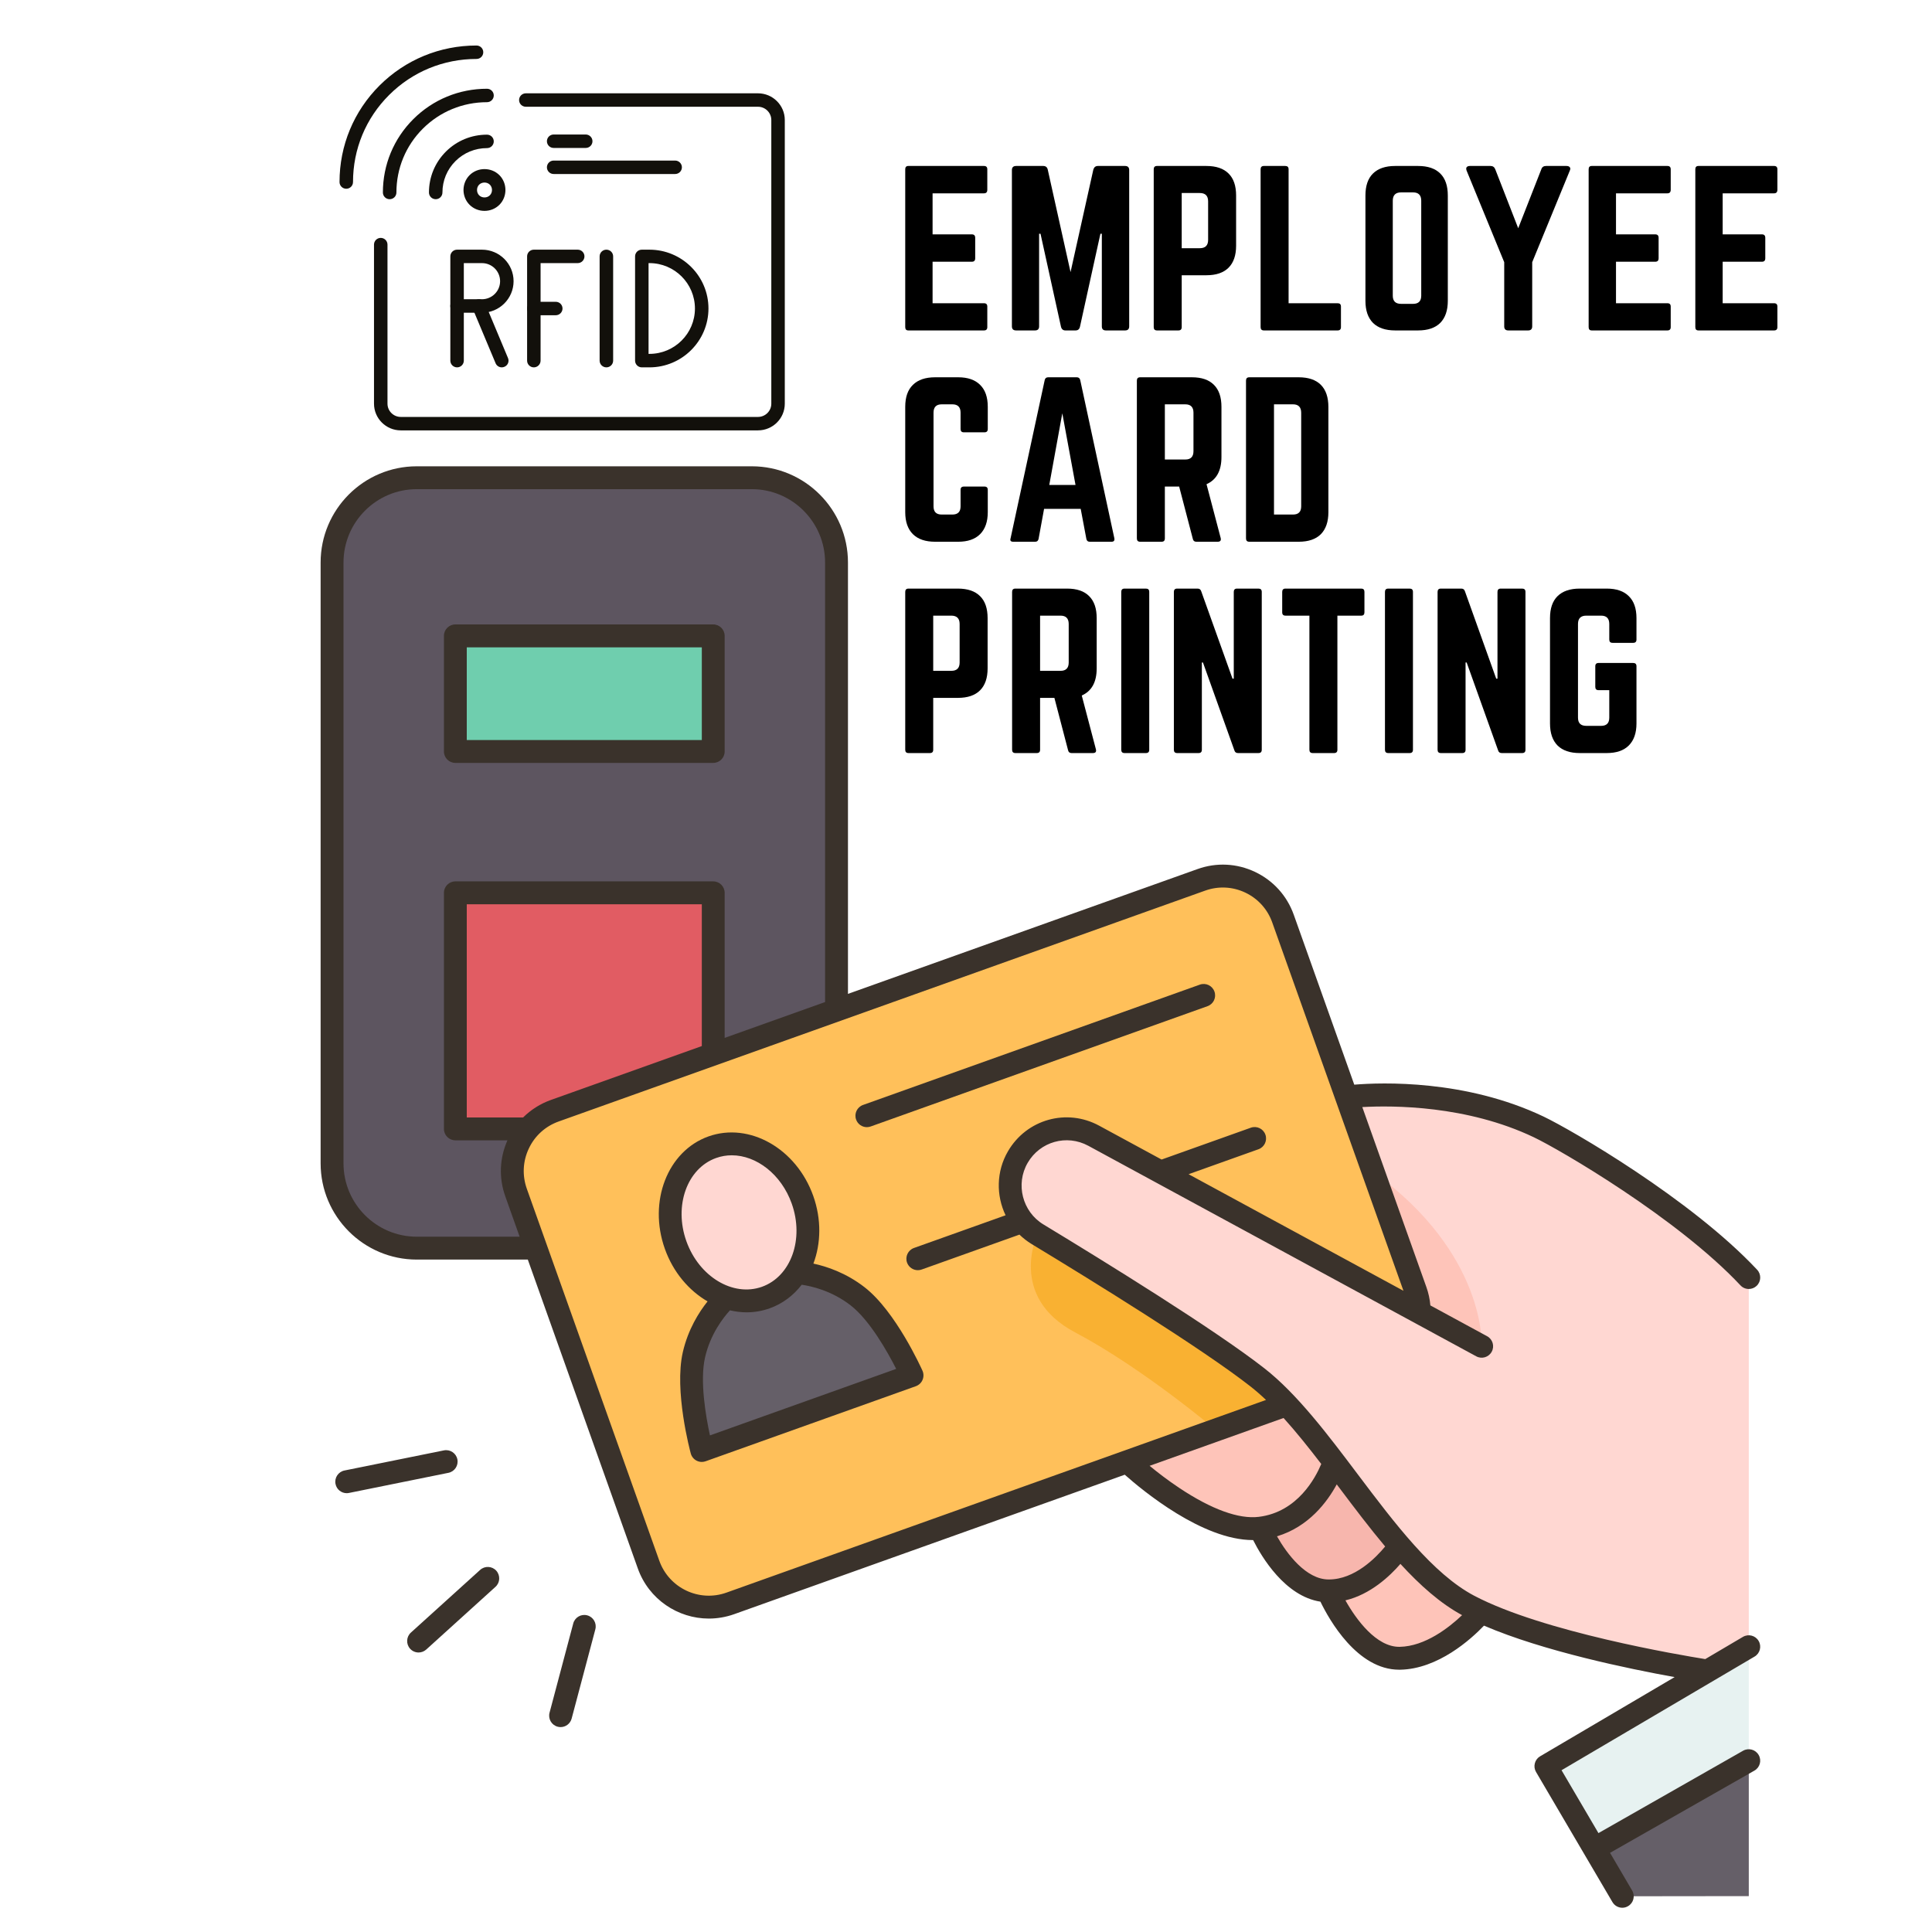 <svg xmlns="http://www.w3.org/2000/svg" xmlns:xlink="http://www.w3.org/1999/xlink" width="256" zoomAndPan="magnify" viewBox="0 0 192 192" height="256" preserveAspectRatio="xMidYMid meet" version="1.0"><defs><g/><clipPath id="5022525732"><path d="M 31.855 46.34 L 175 46.34 L 175 189.59 L 31.855 189.59 Z M 31.855 46.34 " clip-rule="nonzero"/></clipPath><clipPath id="252d968268"><path d="M 37 9 L 77.992 9 L 77.992 42.773 L 37 42.773 Z M 37 9 " clip-rule="nonzero"/></clipPath><clipPath id="1426ffbca3"><path d="M 33.742 4.523 L 49 4.523 L 49 19 L 33.742 19 Z M 33.742 4.523 " clip-rule="nonzero"/></clipPath></defs><path fill="#5d5560" d="M 74.715 47.477 L 41.418 47.477 C 36.77 47.477 33 51.25 33 55.902 L 33 115.613 C 33 120.266 36.77 124.039 41.418 124.039 L 53.254 124.039 L 83.133 100.383 L 83.133 55.902 C 83.133 51.25 79.363 47.477 74.715 47.477 Z M 74.715 47.477 " fill-opacity="1" fill-rule="nonzero"/><path fill="#e15c63" d="M 70.879 88.727 L 70.879 104.758 L 55.133 110.383 C 54.07 110.762 53.176 111.391 52.484 112.188 L 45.25 112.188 L 45.25 88.727 Z M 70.879 88.727 " fill-opacity="1" fill-rule="nonzero"/><path fill="#6fceae" d="M 45.25 63.191 L 70.879 63.191 L 70.879 74.68 L 45.25 74.68 Z M 45.25 63.191 " fill-opacity="1" fill-rule="nonzero"/><path fill="#fec4b9" d="M 139.113 153.648 C 136.207 151.188 131.246 154.023 131.98 158.102 C 131.98 158.102 134.801 164.875 139.121 164.797 C 143.441 164.719 147.188 160.184 147.188 160.184 C 148.367 153.863 144.391 153.062 139.113 153.648 Z M 139.113 153.648 " fill-opacity="1" fill-rule="nonzero"/><path fill="#f7b6ad" d="M 132.586 145.297 C 138.691 144.789 141.266 147.395 139.113 153.648 C 139.113 153.648 136.141 158.164 131.98 158.102 C 127.82 158.039 125.234 151.871 125.234 151.871 C 122.934 145.887 128.75 142.867 132.586 145.297 Z M 132.586 145.297 " fill-opacity="1" fill-rule="nonzero"/><path fill="#fec4b9" d="M 132.586 145.293 C 132.586 145.293 132.586 145.293 132.586 145.297 C 132.535 145.461 130.684 151.199 125.234 151.871 C 119.711 152.551 112.035 145.25 112.035 145.25 C 112.785 138.887 117.98 136.918 127.879 139.594 C 132.293 138.883 134.145 140.602 132.586 145.293 Z M 132.586 145.293 " fill-opacity="1" fill-rule="nonzero"/><path fill="#ffc05a" d="M 133.816 109.012 L 127.504 91.293 C 126.324 87.984 122.691 86.254 119.387 87.438 L 83.133 100.383 L 70.879 104.758 L 55.133 110.383 C 54.07 110.762 53.176 111.391 52.484 112.188 C 51.023 113.863 50.484 116.262 51.285 118.512 L 53.254 124.039 L 64.453 155.492 C 65.637 158.801 69.27 160.527 72.574 159.348 L 112.035 145.25 L 127.879 139.594 L 141.047 130.426 C 148.027 124.512 141.555 116.844 133.816 109.012 Z M 133.816 109.012 " fill-opacity="1" fill-rule="nonzero"/><path fill="#655f68" d="M 90.637 136.684 L 69.742 144.145 C 69.742 144.145 68.137 138.227 68.965 134.629 C 69.781 131.082 72.129 129.023 72.199 128.961 C 73.473 129.379 74.828 129.406 76.105 128.949 C 77.387 128.492 78.418 127.613 79.133 126.48 C 79.133 126.48 79.133 126.48 79.137 126.48 C 79.25 126.484 82.363 126.602 85.223 128.82 C 88.141 131.082 90.637 136.684 90.637 136.684 Z M 90.637 136.684 " fill-opacity="1" fill-rule="nonzero"/><path fill="#ffd7d2" d="M 72.199 128.961 C 70.016 128.23 68.07 126.34 67.141 123.73 C 65.672 119.605 67.305 115.254 70.785 114.008 C 74.266 112.766 78.281 115.105 79.75 119.227 C 80.676 121.836 80.367 124.535 79.137 126.48 C 79.133 126.48 79.133 126.48 79.133 126.48 C 78.418 127.613 77.387 128.492 76.105 128.949 C 74.828 129.406 73.473 129.379 72.199 128.961 Z M 72.199 128.961 " fill-opacity="1" fill-rule="nonzero"/><path fill="#f9b132" d="M 127.879 139.594 L 120.832 142.109 C 120.832 142.109 113.566 135.961 106.844 132.41 C 100.125 128.863 103.102 122.652 103.102 122.652 C 109.355 126.441 120.117 133.094 124.953 136.871 C 125.945 137.648 126.918 138.57 127.879 139.594 Z M 127.879 139.594 " fill-opacity="1" fill-rule="nonzero"/><path fill="#ffd7d2" d="M 141.047 130.426 C 141.051 129.711 140.93 128.984 140.676 128.273 L 133.816 109.012 C 133.816 109.012 143.879 107.688 152.918 111.992 C 155.922 113.426 167.508 120.254 173.793 126.961 L 173.793 163.648 C 172.527 167.527 171.172 168.754 169.688 166.066 C 169.688 166.066 155.277 163.902 147.188 160.184 C 146.77 159.988 146.367 159.793 145.984 159.59 C 143.562 158.316 141.301 156.168 139.113 153.648 C 136.883 151.074 134.738 148.113 132.586 145.297 C 132.586 145.293 132.586 145.293 132.586 145.293 C 131.031 143.25 129.473 141.285 127.879 139.594 C 126.918 138.57 125.945 137.648 124.953 136.871 C 120.117 133.094 109.355 126.441 103.102 122.652 C 102.523 122.305 102.035 121.867 101.633 121.371 C 100.82 120.363 100.383 119.105 100.383 117.824 C 100.383 116.855 100.629 115.883 101.148 114.988 C 102.68 112.355 106.023 111.418 108.695 112.871 L 115.344 116.477 Z M 141.047 130.426 " fill-opacity="1" fill-rule="nonzero"/><path fill="#fec4b9" d="M 136.477 116.477 C 147.777 124.648 147.25 133.793 147.25 133.793 L 141.047 130.426 C 141.051 129.711 140.93 128.984 140.676 128.273 Z M 136.477 116.477 " fill-opacity="1" fill-rule="nonzero"/><path fill="#655f68" d="M 173.793 174.977 L 173.793 188.434 L 161.223 188.449 L 158.441 183.715 L 158.48 183.691 C 161.441 176.992 165.758 172.688 173.793 174.977 Z M 173.793 174.977 " fill-opacity="1" fill-rule="nonzero"/><path fill="#e7f2f1" d="M 173.793 163.648 L 173.793 174.977 L 158.48 183.691 L 158.441 183.715 L 153.629 175.52 L 169.688 166.066 Z M 173.793 163.648 " fill-opacity="1" fill-rule="nonzero"/><g clip-path="url(#5022525732)"><path fill="#3a322b" d="M 174.367 164.629 C 174.906 164.312 175.09 163.613 174.77 163.074 C 174.453 162.531 173.758 162.352 173.215 162.668 L 169.465 164.879 C 166.98 164.48 153.348 162.18 146.512 158.586 C 142.402 156.422 138.609 151.391 134.941 146.527 C 131.977 142.59 128.91 138.523 125.648 135.977 C 120.738 132.137 109.781 125.371 103.688 121.68 C 101.602 120.414 100.902 117.672 102.129 115.562 C 103.359 113.445 106.008 112.703 108.156 113.867 L 146.707 134.789 C 147.258 135.09 147.949 134.883 148.246 134.332 C 148.547 133.781 148.34 133.09 147.789 132.793 L 142.148 129.73 C 142.094 129.105 141.961 128.488 141.746 127.891 L 135.383 110.02 C 138.406 109.852 145.758 109.84 152.43 113.02 C 155.004 114.246 166.691 121.047 172.965 127.738 C 173.188 127.977 173.488 128.098 173.793 128.098 C 174.07 128.098 174.352 127.996 174.57 127.789 C 175.027 127.359 175.051 126.641 174.621 126.184 C 168.035 119.156 156.172 112.285 153.402 110.965 C 145.66 107.277 137.328 107.566 134.586 107.793 L 128.574 90.91 C 127.902 89.023 126.539 87.512 124.73 86.652 C 122.922 85.793 120.891 85.691 119.008 86.367 L 84.27 98.77 L 84.27 55.902 C 84.27 50.629 79.984 46.34 74.715 46.34 L 41.418 46.34 C 36.148 46.34 31.863 50.629 31.863 55.902 L 31.863 115.613 C 31.863 120.887 36.148 125.176 41.418 125.176 L 52.453 125.176 L 63.387 155.875 C 64.477 158.938 67.367 160.852 70.445 160.852 C 71.277 160.852 72.125 160.711 72.953 160.418 L 111.777 146.555 C 113.555 148.133 119.488 153.051 124.508 153.051 C 124.516 153.051 124.527 153.051 124.535 153.051 C 125.375 154.719 127.699 158.629 131.223 159.172 C 132.094 160.973 134.879 165.934 139.047 165.934 C 139.078 165.934 139.109 165.934 139.141 165.934 C 142.918 165.867 146.188 162.902 147.477 161.555 C 153.391 164.098 161.895 165.852 166.422 166.668 L 153.055 174.539 C 152.793 174.691 152.605 174.941 152.531 175.234 C 152.453 175.523 152.496 175.836 152.648 176.094 L 160.242 189.027 C 160.453 189.387 160.832 189.59 161.223 189.59 C 161.418 189.59 161.617 189.539 161.797 189.43 C 162.34 189.113 162.52 188.414 162.199 187.875 L 160.004 184.133 L 174.352 175.961 C 174.898 175.652 175.09 174.957 174.777 174.414 C 174.469 173.867 173.777 173.676 173.23 173.984 L 158.852 182.172 L 155.184 175.922 Z M 41.418 122.902 C 37.402 122.902 34.137 119.633 34.137 115.613 L 34.137 55.902 C 34.137 51.883 37.402 48.613 41.418 48.613 L 74.715 48.613 C 78.73 48.613 81.996 51.883 81.996 55.902 L 81.996 99.582 L 72.016 103.145 L 72.016 88.727 C 72.016 88.102 71.508 87.59 70.879 87.59 L 45.254 87.59 C 44.625 87.59 44.117 88.102 44.117 88.727 L 44.117 112.188 C 44.117 112.816 44.625 113.324 45.254 113.324 L 50.43 113.324 C 49.641 115.094 49.562 117.062 50.215 118.891 L 51.641 122.902 Z M 51.988 111.051 L 46.387 111.051 L 46.387 89.867 L 69.746 89.867 L 69.746 103.957 L 54.75 109.312 C 53.695 109.688 52.762 110.281 51.988 111.051 Z M 72.191 158.273 C 69.484 159.242 66.492 157.824 65.523 155.109 L 52.352 118.129 C 51.887 116.812 51.957 115.395 52.555 114.137 C 53.148 112.875 54.203 111.922 55.516 111.453 L 119.77 88.508 C 121.082 88.039 122.496 88.109 123.758 88.707 C 125.016 89.305 125.969 90.359 126.434 91.672 L 139.473 128.277 L 118.121 116.691 L 125.066 114.211 C 125.656 114 125.965 113.348 125.754 112.758 C 125.543 112.168 124.895 111.859 124.305 112.07 L 115.438 115.234 L 109.238 111.871 C 106.004 110.113 102.02 111.234 100.168 114.418 C 99 116.422 98.992 118.809 99.934 120.773 L 90.828 124.023 C 90.238 124.234 89.93 124.883 90.141 125.477 C 90.309 125.941 90.746 126.23 91.211 126.23 C 91.336 126.23 91.465 126.211 91.594 126.164 L 101.312 122.695 C 101.672 123.043 102.07 123.355 102.512 123.625 C 108.566 127.289 119.438 134.004 124.254 137.77 C 124.781 138.18 125.301 138.637 125.816 139.125 Z M 114.246 145.672 L 127.559 140.918 C 128.809 142.297 130.047 143.852 131.305 145.488 C 130.746 146.832 128.957 150.27 125.098 150.742 C 123.117 150.988 120.395 149.996 117.223 147.887 C 116.051 147.109 115.02 146.309 114.246 145.672 Z M 126.906 152.676 C 130.059 151.727 131.898 149.266 132.844 147.516 C 132.938 147.641 133.035 147.77 133.129 147.895 C 134.609 149.859 136.109 151.848 137.656 153.688 C 136.73 154.812 134.621 156.965 132.066 156.965 C 132.043 156.965 132.02 156.965 131.996 156.965 C 129.801 156.934 127.922 154.469 126.906 152.676 Z M 139.102 163.66 C 139.082 163.66 139.066 163.66 139.047 163.66 C 136.789 163.66 134.801 160.996 133.707 159.043 C 136.199 158.449 138.121 156.633 139.172 155.418 C 141.113 157.535 143.137 159.344 145.301 160.512 C 144.008 161.742 141.629 163.613 139.102 163.66 Z M 139.102 163.66 " fill-opacity="1" fill-rule="nonzero"/></g><path fill="#3a322b" d="M 85.918 127.922 C 84.082 126.496 82.16 125.859 80.836 125.574 C 81.59 123.566 81.645 121.172 80.82 118.848 C 79.141 114.137 74.469 111.488 70.402 112.938 C 66.34 114.391 64.395 119.402 66.074 124.113 C 66.902 126.438 68.461 128.254 70.316 129.332 C 69.469 130.391 68.383 132.102 67.859 134.371 C 66.977 138.207 68.578 144.191 68.648 144.445 C 68.73 144.75 68.938 145.008 69.219 145.156 C 69.383 145.242 69.562 145.285 69.742 145.285 C 69.871 145.285 70 145.262 70.125 145.219 L 91.02 137.758 C 91.316 137.648 91.559 137.422 91.68 137.133 C 91.805 136.84 91.805 136.512 91.676 136.223 C 91.566 135.98 89.027 130.332 85.918 127.922 Z M 68.211 123.348 C 66.953 119.82 68.281 116.113 71.164 115.082 C 71.676 114.898 72.199 114.812 72.723 114.812 C 75.176 114.812 77.645 116.703 78.68 119.609 C 79.938 123.137 78.609 126.848 75.723 127.879 C 72.84 128.906 69.469 126.875 68.211 123.348 Z M 70.555 142.648 C 70.152 140.805 69.527 137.234 70.07 134.883 C 70.605 132.559 71.891 130.93 72.543 130.219 C 73.086 130.344 73.633 130.418 74.184 130.418 C 74.957 130.418 75.734 130.289 76.488 130.02 C 77.781 129.559 78.859 128.734 79.672 127.676 C 80.633 127.812 82.652 128.266 84.527 129.719 C 86.438 131.199 88.207 134.355 89.062 136.039 Z M 70.555 142.648 " fill-opacity="1" fill-rule="nonzero"/><path fill="#3a322b" d="M 86.148 112.016 C 86.273 112.016 86.402 111.992 86.527 111.949 L 120.004 99.992 C 120.594 99.781 120.902 99.133 120.691 98.543 C 120.48 97.949 119.832 97.641 119.238 97.852 L 85.766 109.809 C 85.176 110.02 84.867 110.668 85.078 111.258 C 85.242 111.727 85.68 112.016 86.148 112.016 Z M 86.148 112.016 " fill-opacity="1" fill-rule="nonzero"/><path fill="#3a322b" d="M 45.254 75.816 L 70.879 75.816 C 71.508 75.816 72.016 75.309 72.016 74.68 L 72.016 63.191 C 72.016 62.566 71.508 62.055 70.879 62.055 L 45.254 62.055 C 44.625 62.055 44.117 62.566 44.117 63.191 L 44.117 74.68 C 44.117 75.309 44.625 75.816 45.254 75.816 Z M 46.387 64.332 L 69.746 64.332 L 69.746 73.543 L 46.387 73.543 Z M 46.387 64.332 " fill-opacity="1" fill-rule="nonzero"/><path fill="#3a322b" d="M 45.453 145.027 C 45.328 144.41 44.73 144.016 44.117 144.137 L 34.23 146.137 C 33.617 146.262 33.219 146.863 33.344 147.477 C 33.453 148.02 33.926 148.391 34.457 148.391 C 34.531 148.391 34.605 148.383 34.684 148.367 L 44.566 146.367 C 45.18 146.242 45.578 145.645 45.453 145.027 Z M 45.453 145.027 " fill-opacity="1" fill-rule="nonzero"/><path fill="#3a322b" d="M 47.715 156.016 L 40.836 162.242 C 40.371 162.664 40.336 163.383 40.754 163.848 C 40.98 164.098 41.289 164.223 41.598 164.223 C 41.867 164.223 42.141 164.125 42.359 163.93 L 49.238 157.699 C 49.703 157.281 49.738 156.562 49.32 156.094 C 48.898 155.629 48.18 155.594 47.715 156.016 Z M 47.715 156.016 " fill-opacity="1" fill-rule="nonzero"/><path fill="#3a322b" d="M 58.359 160.531 C 57.754 160.367 57.129 160.73 56.969 161.336 L 54.613 170.207 C 54.453 170.816 54.812 171.438 55.418 171.598 C 55.516 171.625 55.613 171.637 55.711 171.637 C 56.215 171.637 56.672 171.301 56.809 170.793 L 59.164 161.922 C 59.324 161.316 58.965 160.691 58.359 160.531 Z M 58.359 160.531 " fill-opacity="1" fill-rule="nonzero"/><g clip-path="url(#252d968268)"><path fill="#12100b" d="M 75.328 42.77 L 39.828 42.77 C 38.363 42.77 37.168 41.582 37.168 40.117 L 37.168 24.309 C 37.168 23.941 37.469 23.641 37.836 23.641 C 38.207 23.641 38.508 23.941 38.508 24.309 L 38.508 40.117 C 38.508 40.844 39.102 41.434 39.828 41.434 L 75.328 41.434 C 76.059 41.434 76.652 40.844 76.652 40.117 L 76.652 11.926 C 76.652 11.203 76.059 10.609 75.328 10.609 L 52.258 10.609 C 51.887 10.609 51.586 10.312 51.586 9.941 C 51.586 9.574 51.887 9.273 52.258 9.273 L 75.328 9.273 C 76.797 9.273 77.992 10.465 77.992 11.926 L 77.992 40.117 C 77.992 41.582 76.797 42.77 75.328 42.77 Z M 75.328 42.77 " fill-opacity="1" fill-rule="nonzero"/></g><path fill="#12100b" d="M 38.723 19.797 C 38.352 19.797 38.051 19.5 38.051 19.129 C 38.051 16.371 39.129 13.781 41.078 11.836 C 43.031 9.891 45.633 8.82 48.398 8.82 C 48.77 8.82 49.07 9.117 49.07 9.488 C 49.07 9.855 48.77 10.156 48.398 10.156 C 45.988 10.156 43.727 11.09 42.027 12.781 C 40.328 14.473 39.395 16.73 39.395 19.129 C 39.395 19.5 39.094 19.797 38.723 19.797 Z M 38.723 19.797 " fill-opacity="1" fill-rule="nonzero"/><g clip-path="url(#1426ffbca3)"><path fill="#12100b" d="M 34.41 18.758 C 34.043 18.758 33.742 18.461 33.742 18.09 C 33.742 14.461 35.156 11.051 37.723 8.492 C 40.293 5.934 43.715 4.523 47.355 4.523 C 47.727 4.523 48.027 4.824 48.027 5.191 C 48.027 5.562 47.727 5.859 47.355 5.859 C 44.07 5.859 40.988 7.129 38.672 9.438 C 36.355 11.746 35.082 14.816 35.082 18.09 C 35.082 18.461 34.781 18.758 34.41 18.758 Z M 34.41 18.758 " fill-opacity="1" fill-rule="nonzero"/></g><path fill="#12100b" d="M 43.301 19.797 C 42.93 19.797 42.629 19.5 42.629 19.129 C 42.629 17.59 43.23 16.148 44.316 15.062 C 45.406 13.977 46.855 13.383 48.398 13.383 C 48.77 13.383 49.07 13.68 49.07 14.051 C 49.07 14.418 48.77 14.719 48.398 14.719 C 47.215 14.719 46.102 15.176 45.266 16.008 C 44.43 16.84 43.969 17.949 43.969 19.129 C 43.969 19.5 43.672 19.797 43.301 19.797 Z M 43.301 19.797 " fill-opacity="1" fill-rule="nonzero"/><path fill="#12100b" d="M 48.148 20.957 C 47.586 20.957 47.059 20.742 46.668 20.355 C 46.281 19.969 46.066 19.445 46.062 18.883 C 46.066 18.316 46.281 17.793 46.668 17.406 C 47.059 17.02 47.582 16.805 48.148 16.805 C 48.715 16.805 49.238 17.02 49.629 17.406 C 50.43 18.207 50.43 19.555 49.629 20.355 C 49.238 20.742 48.715 20.957 48.148 20.957 Z M 48.148 18.141 C 47.945 18.141 47.754 18.215 47.617 18.352 C 47.48 18.488 47.406 18.676 47.406 18.883 C 47.406 19.086 47.48 19.273 47.617 19.41 C 47.754 19.547 47.941 19.621 48.148 19.621 C 48.355 19.621 48.543 19.547 48.68 19.41 C 48.965 19.129 48.965 18.633 48.68 18.352 C 48.543 18.215 48.355 18.141 48.148 18.141 Z M 48.148 18.141 " fill-opacity="1" fill-rule="nonzero"/><path fill="#12100b" d="M 58.207 14.703 L 55.023 14.703 C 54.652 14.703 54.352 14.406 54.352 14.035 C 54.352 13.668 54.652 13.367 55.023 13.367 L 58.207 13.367 C 58.578 13.367 58.879 13.668 58.879 14.035 C 58.879 14.406 58.578 14.703 58.207 14.703 Z M 58.207 14.703 " fill-opacity="1" fill-rule="nonzero"/><path fill="#12100b" d="M 67.094 17.293 L 55.023 17.293 C 54.652 17.293 54.352 16.996 54.352 16.625 C 54.352 16.258 54.652 15.957 55.023 15.957 L 67.094 15.957 C 67.465 15.957 67.766 16.258 67.766 16.625 C 67.766 16.996 67.465 17.293 67.094 17.293 Z M 67.094 17.293 " fill-opacity="1" fill-rule="nonzero"/><path fill="#12100b" d="M 47.898 31.078 L 45.426 31.078 C 45.055 31.078 44.754 30.777 44.754 30.41 L 44.754 25.48 C 44.754 25.109 45.055 24.812 45.426 24.812 L 47.898 24.812 C 49.629 24.812 51.039 26.215 51.039 27.945 C 51.039 29.672 49.629 31.078 47.898 31.078 Z M 46.094 29.738 L 47.898 29.738 C 48.891 29.738 49.699 28.934 49.699 27.945 C 49.699 26.953 48.891 26.148 47.898 26.148 L 46.094 26.148 Z M 46.094 29.738 " fill-opacity="1" fill-rule="nonzero"/><path fill="#12100b" d="M 45.426 36.508 C 45.055 36.508 44.754 36.207 44.754 35.84 L 44.754 30.41 C 44.754 30.039 45.055 29.738 45.426 29.738 C 45.793 29.738 46.094 30.039 46.094 30.41 L 46.094 35.84 C 46.094 36.207 45.793 36.508 45.426 36.508 Z M 45.426 36.508 " fill-opacity="1" fill-rule="nonzero"/><path fill="#12100b" d="M 49.867 36.508 C 49.605 36.508 49.355 36.352 49.25 36.094 L 46.973 30.664 C 46.832 30.324 46.992 29.934 47.336 29.793 C 47.676 29.648 48.07 29.809 48.211 30.152 L 50.484 35.582 C 50.629 35.922 50.469 36.312 50.125 36.453 C 50.043 36.488 49.953 36.508 49.867 36.508 Z M 49.867 36.508 " fill-opacity="1" fill-rule="nonzero"/><path fill="#12100b" d="M 53.051 36.508 C 52.684 36.508 52.383 36.207 52.383 35.84 L 52.383 25.48 C 52.383 25.109 52.684 24.812 53.051 24.812 L 57.41 24.812 C 57.781 24.812 58.082 25.109 58.082 25.48 C 58.082 25.848 57.781 26.148 57.41 26.148 L 53.723 26.148 L 53.723 35.836 C 53.723 36.207 53.422 36.508 53.051 36.508 Z M 53.051 36.508 " fill-opacity="1" fill-rule="nonzero"/><path fill="#12100b" d="M 55.23 31.328 L 53.051 31.328 C 52.684 31.328 52.383 31.027 52.383 30.66 C 52.383 30.289 52.684 29.992 53.051 29.992 L 55.23 29.992 C 55.602 29.992 55.902 30.289 55.902 30.66 C 55.902 31.027 55.602 31.328 55.23 31.328 Z M 55.23 31.328 " fill-opacity="1" fill-rule="nonzero"/><path fill="#12100b" d="M 60.262 36.508 C 59.891 36.508 59.59 36.207 59.59 35.84 L 59.59 25.48 C 59.59 25.109 59.891 24.812 60.262 24.812 C 60.633 24.812 60.934 25.109 60.934 25.48 L 60.934 35.836 C 60.934 36.207 60.633 36.508 60.262 36.508 Z M 60.262 36.508 " fill-opacity="1" fill-rule="nonzero"/><path fill="#12100b" d="M 64.539 36.508 L 63.781 36.508 C 63.414 36.508 63.113 36.207 63.113 35.84 L 63.113 25.48 C 63.113 25.109 63.414 24.812 63.781 24.812 L 64.539 24.812 C 67.773 24.812 70.406 27.434 70.406 30.656 C 70.406 33.883 67.773 36.508 64.539 36.508 Z M 64.453 35.168 L 64.539 35.168 C 67.035 35.168 69.062 33.148 69.062 30.66 C 69.062 28.172 67.035 26.148 64.539 26.148 L 64.453 26.148 Z M 64.453 35.168 " fill-opacity="1" fill-rule="nonzero"/><g fill="#000000" fill-opacity="1"><g transform="translate(88.945, 32.838)"><g><path d="M 9.172 -16.016 L 9.172 -13.984 C 9.172 -13.742 9.062 -13.625 8.844 -13.625 L 3.734 -13.625 L 3.734 -9.547 L 7.641 -9.547 C 7.859 -9.547 7.969 -9.43 7.969 -9.203 L 7.969 -7.172 C 7.969 -6.941 7.859 -6.828 7.641 -6.828 L 3.734 -6.828 L 3.734 -2.703 L 8.844 -2.703 C 9.062 -2.703 9.172 -2.594 9.172 -2.375 L 9.172 -0.328 C 9.172 -0.109 9.062 0 8.844 0 L 1.328 0 C 1.117 0 1.016 -0.109 1.016 -0.328 L 1.016 -16.016 C 1.016 -16.234 1.117 -16.344 1.328 -16.344 L 8.844 -16.344 C 9.062 -16.344 9.172 -16.234 9.172 -16.016 Z M 9.172 -16.016 "/></g></g></g><g fill="#000000" fill-opacity="1"><g transform="translate(99.546, 32.838)"><g><path d="M 9.562 -16.344 L 12.266 -16.344 C 12.535 -16.344 12.672 -16.207 12.672 -15.938 L 12.672 -0.406 C 12.672 -0.133 12.535 0 12.266 0 L 10.359 0 C 10.086 0 9.953 -0.133 9.953 -0.406 L 9.953 -9.609 L 9.812 -9.609 L 7.781 -0.375 C 7.727 -0.125 7.582 0 7.344 0 L 6.328 0 C 6.098 0 5.953 -0.125 5.891 -0.375 L 3.859 -9.609 L 3.719 -9.609 L 3.719 -0.406 C 3.719 -0.133 3.582 0 3.312 0 L 1.438 0 C 1.156 0 1.016 -0.133 1.016 -0.406 L 1.016 -15.938 C 1.016 -16.207 1.156 -16.344 1.438 -16.344 L 4.125 -16.344 C 4.375 -16.344 4.523 -16.223 4.578 -15.984 L 6.844 -5.797 L 9.109 -15.984 C 9.18 -16.223 9.332 -16.344 9.562 -16.344 Z M 9.562 -16.344 "/></g></g></g><g fill="#000000" fill-opacity="1"><g transform="translate(113.64, 32.838)"><g><path d="M 1.016 -0.328 L 1.016 -16.016 C 1.016 -16.234 1.125 -16.344 1.344 -16.344 L 6.25 -16.344 C 7.219 -16.344 7.953 -16.094 8.453 -15.594 C 8.953 -15.102 9.203 -14.375 9.203 -13.406 L 9.203 -8.422 C 9.203 -7.461 8.953 -6.734 8.453 -6.234 C 7.953 -5.734 7.219 -5.484 6.25 -5.484 L 3.797 -5.484 L 3.797 -0.328 C 3.797 -0.109 3.688 0 3.469 0 L 1.344 0 C 1.125 0 1.016 -0.109 1.016 -0.328 Z M 3.797 -8.172 L 5.594 -8.172 C 6.145 -8.172 6.422 -8.445 6.422 -9 L 6.422 -12.828 C 6.422 -13.379 6.145 -13.656 5.594 -13.656 L 3.797 -13.656 Z M 3.797 -8.172 "/></g></g></g><g fill="#000000" fill-opacity="1"><g transform="translate(124.262, 32.838)"><g><path d="M 3.797 -2.703 L 3.797 -16.016 C 3.797 -16.234 3.688 -16.344 3.469 -16.344 L 1.344 -16.344 C 1.125 -16.344 1.016 -16.234 1.016 -16.016 L 1.016 -0.328 C 1.016 -0.109 1.125 0 1.344 0 L 8.672 0 C 8.891 0 9 -0.109 9 -0.328 L 9 -2.375 C 9 -2.594 8.891 -2.703 8.672 -2.703 Z M 3.797 -2.703 "/></g></g></g><g fill="#000000" fill-opacity="1"><g transform="translate(134.679, 32.838)"><g><path d="M 1.016 -2.938 L 1.016 -13.406 C 1.016 -14.375 1.266 -15.102 1.766 -15.594 C 2.273 -16.094 3.008 -16.344 3.969 -16.344 L 6.25 -16.344 C 7.219 -16.344 7.953 -16.094 8.453 -15.594 C 8.953 -15.102 9.203 -14.375 9.203 -13.406 L 9.203 -2.938 C 9.203 -1.988 8.953 -1.258 8.453 -0.75 C 7.953 -0.25 7.219 0 6.25 0 L 3.969 0 C 3.008 0 2.273 -0.25 1.766 -0.75 C 1.266 -1.258 1.016 -1.988 1.016 -2.938 Z M 4.562 -2.641 L 5.75 -2.641 C 6.289 -2.641 6.562 -2.91 6.562 -3.453 L 6.562 -12.891 C 6.562 -13.441 6.289 -13.719 5.75 -13.719 L 4.562 -13.719 C 4.008 -13.719 3.734 -13.441 3.734 -12.891 L 3.734 -3.453 C 3.734 -2.91 4.008 -2.641 4.562 -2.641 Z M 4.562 -2.641 "/></g></g></g><g fill="#000000" fill-opacity="1"><g transform="translate(145.3, 32.838)"><g><path d="M 8.344 -16.344 L 10.375 -16.344 C 10.531 -16.344 10.641 -16.301 10.703 -16.219 C 10.773 -16.145 10.773 -16.031 10.703 -15.875 L 6.969 -6.781 L 6.969 -0.406 C 6.969 -0.133 6.832 0 6.562 0 L 4.594 0 C 4.32 0 4.188 -0.133 4.188 -0.406 L 4.188 -6.781 L 0.453 -15.875 C 0.398 -16.031 0.398 -16.145 0.453 -16.219 C 0.516 -16.301 0.625 -16.344 0.781 -16.344 L 2.828 -16.344 C 3.055 -16.344 3.211 -16.234 3.297 -16.016 L 5.578 -10.156 L 7.875 -16.016 C 7.945 -16.234 8.102 -16.344 8.344 -16.344 Z M 8.344 -16.344 "/></g></g></g><g fill="#000000" fill-opacity="1"><g transform="translate(156.862, 32.838)"><g><path d="M 9.172 -16.016 L 9.172 -13.984 C 9.172 -13.742 9.062 -13.625 8.844 -13.625 L 3.734 -13.625 L 3.734 -9.547 L 7.641 -9.547 C 7.859 -9.547 7.969 -9.43 7.969 -9.203 L 7.969 -7.172 C 7.969 -6.941 7.859 -6.828 7.641 -6.828 L 3.734 -6.828 L 3.734 -2.703 L 8.844 -2.703 C 9.062 -2.703 9.172 -2.594 9.172 -2.375 L 9.172 -0.328 C 9.172 -0.109 9.062 0 8.844 0 L 1.328 0 C 1.117 0 1.016 -0.109 1.016 -0.328 L 1.016 -16.016 C 1.016 -16.234 1.117 -16.344 1.328 -16.344 L 8.844 -16.344 C 9.062 -16.344 9.172 -16.234 9.172 -16.016 Z M 9.172 -16.016 "/></g></g></g><g fill="#000000" fill-opacity="1"><g transform="translate(167.463, 32.838)"><g><path d="M 9.172 -16.016 L 9.172 -13.984 C 9.172 -13.742 9.062 -13.625 8.844 -13.625 L 3.734 -13.625 L 3.734 -9.547 L 7.641 -9.547 C 7.859 -9.547 7.969 -9.43 7.969 -9.203 L 7.969 -7.172 C 7.969 -6.941 7.859 -6.828 7.641 -6.828 L 3.734 -6.828 L 3.734 -2.703 L 8.844 -2.703 C 9.062 -2.703 9.172 -2.594 9.172 -2.375 L 9.172 -0.328 C 9.172 -0.109 9.062 0 8.844 0 L 1.328 0 C 1.117 0 1.016 -0.109 1.016 -0.328 L 1.016 -16.016 C 1.016 -16.234 1.117 -16.344 1.328 -16.344 L 8.844 -16.344 C 9.062 -16.344 9.172 -16.234 9.172 -16.016 Z M 9.172 -16.016 "/></g></g></g><g fill="#000000" fill-opacity="1"><g transform="translate(88.945, 53.838)"><g><path d="M 9.219 -13.406 L 9.219 -11.203 C 9.219 -10.984 9.109 -10.875 8.891 -10.875 L 6.844 -10.875 C 6.625 -10.875 6.516 -10.984 6.516 -11.203 L 6.516 -12.828 C 6.516 -13.379 6.242 -13.656 5.703 -13.656 L 4.641 -13.656 C 4.098 -13.656 3.828 -13.379 3.828 -12.828 L 3.828 -3.516 C 3.828 -2.973 4.098 -2.703 4.641 -2.703 L 5.703 -2.703 C 6.242 -2.703 6.516 -2.973 6.516 -3.516 L 6.516 -5.156 C 6.516 -5.375 6.625 -5.484 6.844 -5.484 L 8.891 -5.484 C 9.109 -5.484 9.219 -5.375 9.219 -5.156 L 9.219 -2.938 C 9.219 -1.988 8.961 -1.258 8.453 -0.75 C 7.953 -0.25 7.227 0 6.281 0 L 3.984 0 C 3.023 0 2.289 -0.25 1.781 -0.75 C 1.27 -1.258 1.016 -1.988 1.016 -2.938 L 1.016 -13.406 C 1.016 -14.375 1.27 -15.102 1.781 -15.594 C 2.289 -16.094 3.023 -16.344 3.984 -16.344 L 6.281 -16.344 C 7.227 -16.344 7.953 -16.094 8.453 -15.594 C 8.961 -15.102 9.219 -14.375 9.219 -13.406 Z M 9.219 -13.406 "/></g></g></g><g fill="#000000" fill-opacity="1"><g transform="translate(99.587, 53.838)"><g><path d="M 10.875 0 L 8.703 0 C 8.523 0 8.414 -0.094 8.375 -0.281 L 7.812 -3.266 L 4.172 -3.266 L 3.625 -0.281 C 3.582 -0.094 3.473 0 3.297 0 L 1.109 0 C 0.859 0 0.77 -0.113 0.844 -0.344 L 4.234 -16.062 C 4.273 -16.25 4.391 -16.344 4.578 -16.344 L 7.422 -16.344 C 7.609 -16.344 7.723 -16.25 7.766 -16.062 L 11.156 -0.344 C 11.195 -0.113 11.102 0 10.875 0 Z M 7.297 -5.641 L 5.984 -12.766 L 4.688 -5.641 Z M 7.297 -5.641 "/></g></g></g><g fill="#000000" fill-opacity="1"><g transform="translate(111.965, 53.838)"><g><path d="M 9.422 -13.406 L 9.422 -8.422 C 9.422 -7.055 8.926 -6.156 7.938 -5.719 L 9.344 -0.375 C 9.406 -0.125 9.305 0 9.047 0 L 6.922 0 C 6.734 0 6.617 -0.094 6.578 -0.281 L 5.219 -5.484 L 3.797 -5.484 L 3.797 -0.328 C 3.797 -0.109 3.688 0 3.469 0 L 1.344 0 C 1.125 0 1.016 -0.109 1.016 -0.328 L 1.016 -16.016 C 1.016 -16.234 1.125 -16.344 1.344 -16.344 L 6.484 -16.344 C 7.453 -16.344 8.18 -16.094 8.672 -15.594 C 9.172 -15.102 9.422 -14.375 9.422 -13.406 Z M 3.797 -8.172 L 5.828 -8.172 C 6.367 -8.172 6.641 -8.445 6.641 -9 L 6.641 -12.828 C 6.641 -13.379 6.367 -13.656 5.828 -13.656 L 3.797 -13.656 Z M 3.797 -8.172 "/></g></g></g><g fill="#000000" fill-opacity="1"><g transform="translate(122.811, 53.838)"><g><path d="M 1.016 -0.328 L 1.016 -16.016 C 1.016 -16.234 1.125 -16.344 1.344 -16.344 L 6.25 -16.344 C 7.219 -16.344 7.953 -16.094 8.453 -15.594 C 8.953 -15.094 9.203 -14.359 9.203 -13.391 L 9.203 -2.938 C 9.203 -1.988 8.953 -1.258 8.453 -0.75 C 7.953 -0.25 7.219 0 6.25 0 L 1.344 0 C 1.125 0 1.016 -0.109 1.016 -0.328 Z M 3.797 -2.703 L 5.688 -2.703 C 6.227 -2.703 6.5 -2.973 6.5 -3.516 L 6.5 -12.812 C 6.5 -13.375 6.227 -13.656 5.688 -13.656 L 3.797 -13.656 Z M 3.797 -2.703 "/></g></g></g><g fill="#000000" fill-opacity="1"><g transform="translate(88.945, 74.838)"><g><path d="M 1.016 -0.328 L 1.016 -16.016 C 1.016 -16.234 1.125 -16.344 1.344 -16.344 L 6.25 -16.344 C 7.219 -16.344 7.953 -16.094 8.453 -15.594 C 8.953 -15.102 9.203 -14.375 9.203 -13.406 L 9.203 -8.422 C 9.203 -7.461 8.953 -6.734 8.453 -6.234 C 7.953 -5.734 7.219 -5.484 6.25 -5.484 L 3.797 -5.484 L 3.797 -0.328 C 3.797 -0.109 3.688 0 3.469 0 L 1.344 0 C 1.125 0 1.016 -0.109 1.016 -0.328 Z M 3.797 -8.172 L 5.594 -8.172 C 6.145 -8.172 6.422 -8.445 6.422 -9 L 6.422 -12.828 C 6.422 -13.379 6.145 -13.656 5.594 -13.656 L 3.797 -13.656 Z M 3.797 -8.172 "/></g></g></g><g fill="#000000" fill-opacity="1"><g transform="translate(99.566, 74.838)"><g><path d="M 9.422 -13.406 L 9.422 -8.422 C 9.422 -7.055 8.926 -6.156 7.938 -5.719 L 9.344 -0.375 C 9.406 -0.125 9.305 0 9.047 0 L 6.922 0 C 6.734 0 6.617 -0.094 6.578 -0.281 L 5.219 -5.484 L 3.797 -5.484 L 3.797 -0.328 C 3.797 -0.109 3.688 0 3.469 0 L 1.344 0 C 1.125 0 1.016 -0.109 1.016 -0.328 L 1.016 -16.016 C 1.016 -16.234 1.125 -16.344 1.344 -16.344 L 6.484 -16.344 C 7.453 -16.344 8.18 -16.094 8.672 -15.594 C 9.172 -15.102 9.422 -14.375 9.422 -13.406 Z M 3.797 -8.172 L 5.828 -8.172 C 6.367 -8.172 6.641 -8.445 6.641 -9 L 6.641 -12.828 C 6.641 -13.379 6.367 -13.656 5.828 -13.656 L 3.797 -13.656 Z M 3.797 -8.172 "/></g></g></g><g fill="#000000" fill-opacity="1"><g transform="translate(110.413, 74.838)"><g><path d="M 1.344 -16.344 L 3.469 -16.344 C 3.688 -16.344 3.797 -16.234 3.797 -16.016 L 3.797 -0.328 C 3.797 -0.109 3.688 0 3.469 0 L 1.344 0 C 1.125 0 1.016 -0.109 1.016 -0.328 L 1.016 -16.016 C 1.016 -16.234 1.125 -16.344 1.344 -16.344 Z M 1.344 -16.344 "/></g></g></g><g fill="#000000" fill-opacity="1"><g transform="translate(115.642, 74.838)"><g><path d="M 7.297 -16.344 L 9.422 -16.344 C 9.641 -16.344 9.75 -16.234 9.75 -16.016 L 9.75 -0.328 C 9.75 -0.109 9.641 0 9.422 0 L 7.391 0 C 7.203 0 7.082 -0.086 7.031 -0.266 L 3.906 -9 L 3.797 -9 L 3.797 -0.328 C 3.797 -0.109 3.688 0 3.469 0 L 1.344 0 C 1.125 0 1.016 -0.109 1.016 -0.328 L 1.016 -16.016 C 1.016 -16.234 1.125 -16.344 1.344 -16.344 L 3.375 -16.344 C 3.562 -16.344 3.68 -16.254 3.734 -16.078 L 6.844 -7.391 L 6.969 -7.391 L 6.969 -16.016 C 6.969 -16.234 7.078 -16.344 7.297 -16.344 Z M 7.297 -16.344 "/></g></g></g><g fill="#000000" fill-opacity="1"><g transform="translate(126.815, 74.838)"><g><path d="M 0.938 -16.344 L 8.469 -16.344 C 8.676 -16.344 8.781 -16.234 8.781 -16.016 L 8.781 -13.984 C 8.781 -13.766 8.676 -13.656 8.469 -13.656 L 6.094 -13.656 L 6.094 -0.328 C 6.094 -0.109 5.984 0 5.766 0 L 3.641 0 C 3.422 0 3.312 -0.109 3.312 -0.328 L 3.312 -13.656 L 0.938 -13.656 C 0.719 -13.656 0.609 -13.766 0.609 -13.984 L 0.609 -16.016 C 0.609 -16.234 0.719 -16.344 0.938 -16.344 Z M 0.938 -16.344 "/></g></g></g><g fill="#000000" fill-opacity="1"><g transform="translate(136.62, 74.838)"><g><path d="M 1.344 -16.344 L 3.469 -16.344 C 3.688 -16.344 3.797 -16.234 3.797 -16.016 L 3.797 -0.328 C 3.797 -0.109 3.688 0 3.469 0 L 1.344 0 C 1.125 0 1.016 -0.109 1.016 -0.328 L 1.016 -16.016 C 1.016 -16.234 1.125 -16.344 1.344 -16.344 Z M 1.344 -16.344 "/></g></g></g><g fill="#000000" fill-opacity="1"><g transform="translate(141.849, 74.838)"><g><path d="M 7.297 -16.344 L 9.422 -16.344 C 9.641 -16.344 9.75 -16.234 9.75 -16.016 L 9.75 -0.328 C 9.75 -0.109 9.641 0 9.422 0 L 7.391 0 C 7.203 0 7.082 -0.086 7.031 -0.266 L 3.906 -9 L 3.797 -9 L 3.797 -0.328 C 3.797 -0.109 3.688 0 3.469 0 L 1.344 0 C 1.125 0 1.016 -0.109 1.016 -0.328 L 1.016 -16.016 C 1.016 -16.234 1.125 -16.344 1.344 -16.344 L 3.375 -16.344 C 3.562 -16.344 3.68 -16.254 3.734 -16.078 L 6.844 -7.391 L 6.969 -7.391 L 6.969 -16.016 C 6.969 -16.234 7.078 -16.344 7.297 -16.344 Z M 7.297 -16.344 "/></g></g></g><g fill="#000000" fill-opacity="1"><g transform="translate(153.022, 74.838)"><g><path d="M 1.016 -2.938 L 1.016 -13.406 C 1.016 -14.375 1.266 -15.102 1.766 -15.594 C 2.273 -16.094 3.008 -16.344 3.969 -16.344 L 6.656 -16.344 C 7.613 -16.344 8.344 -16.094 8.844 -15.594 C 9.352 -15.102 9.609 -14.375 9.609 -13.406 L 9.609 -11.281 C 9.609 -11.062 9.5 -10.953 9.281 -10.953 L 7.234 -10.953 C 7.016 -10.953 6.906 -11.062 6.906 -11.281 L 6.906 -12.828 C 6.906 -13.379 6.633 -13.656 6.094 -13.656 L 4.625 -13.656 C 4.07 -13.656 3.797 -13.379 3.797 -12.828 L 3.797 -3.516 C 3.797 -2.973 4.07 -2.703 4.625 -2.703 L 6.094 -2.703 C 6.633 -2.703 6.906 -2.973 6.906 -3.516 L 6.906 -6.25 L 5.844 -6.25 C 5.625 -6.25 5.516 -6.359 5.516 -6.578 L 5.516 -8.625 C 5.516 -8.844 5.625 -8.953 5.844 -8.953 L 9.281 -8.953 C 9.5 -8.953 9.609 -8.844 9.609 -8.625 L 9.609 -2.938 C 9.609 -1.988 9.352 -1.258 8.844 -0.75 C 8.344 -0.25 7.613 0 6.656 0 L 3.969 0 C 3.008 0 2.273 -0.25 1.766 -0.75 C 1.266 -1.258 1.016 -1.988 1.016 -2.938 Z M 1.016 -2.938 "/></g></g></g></svg>